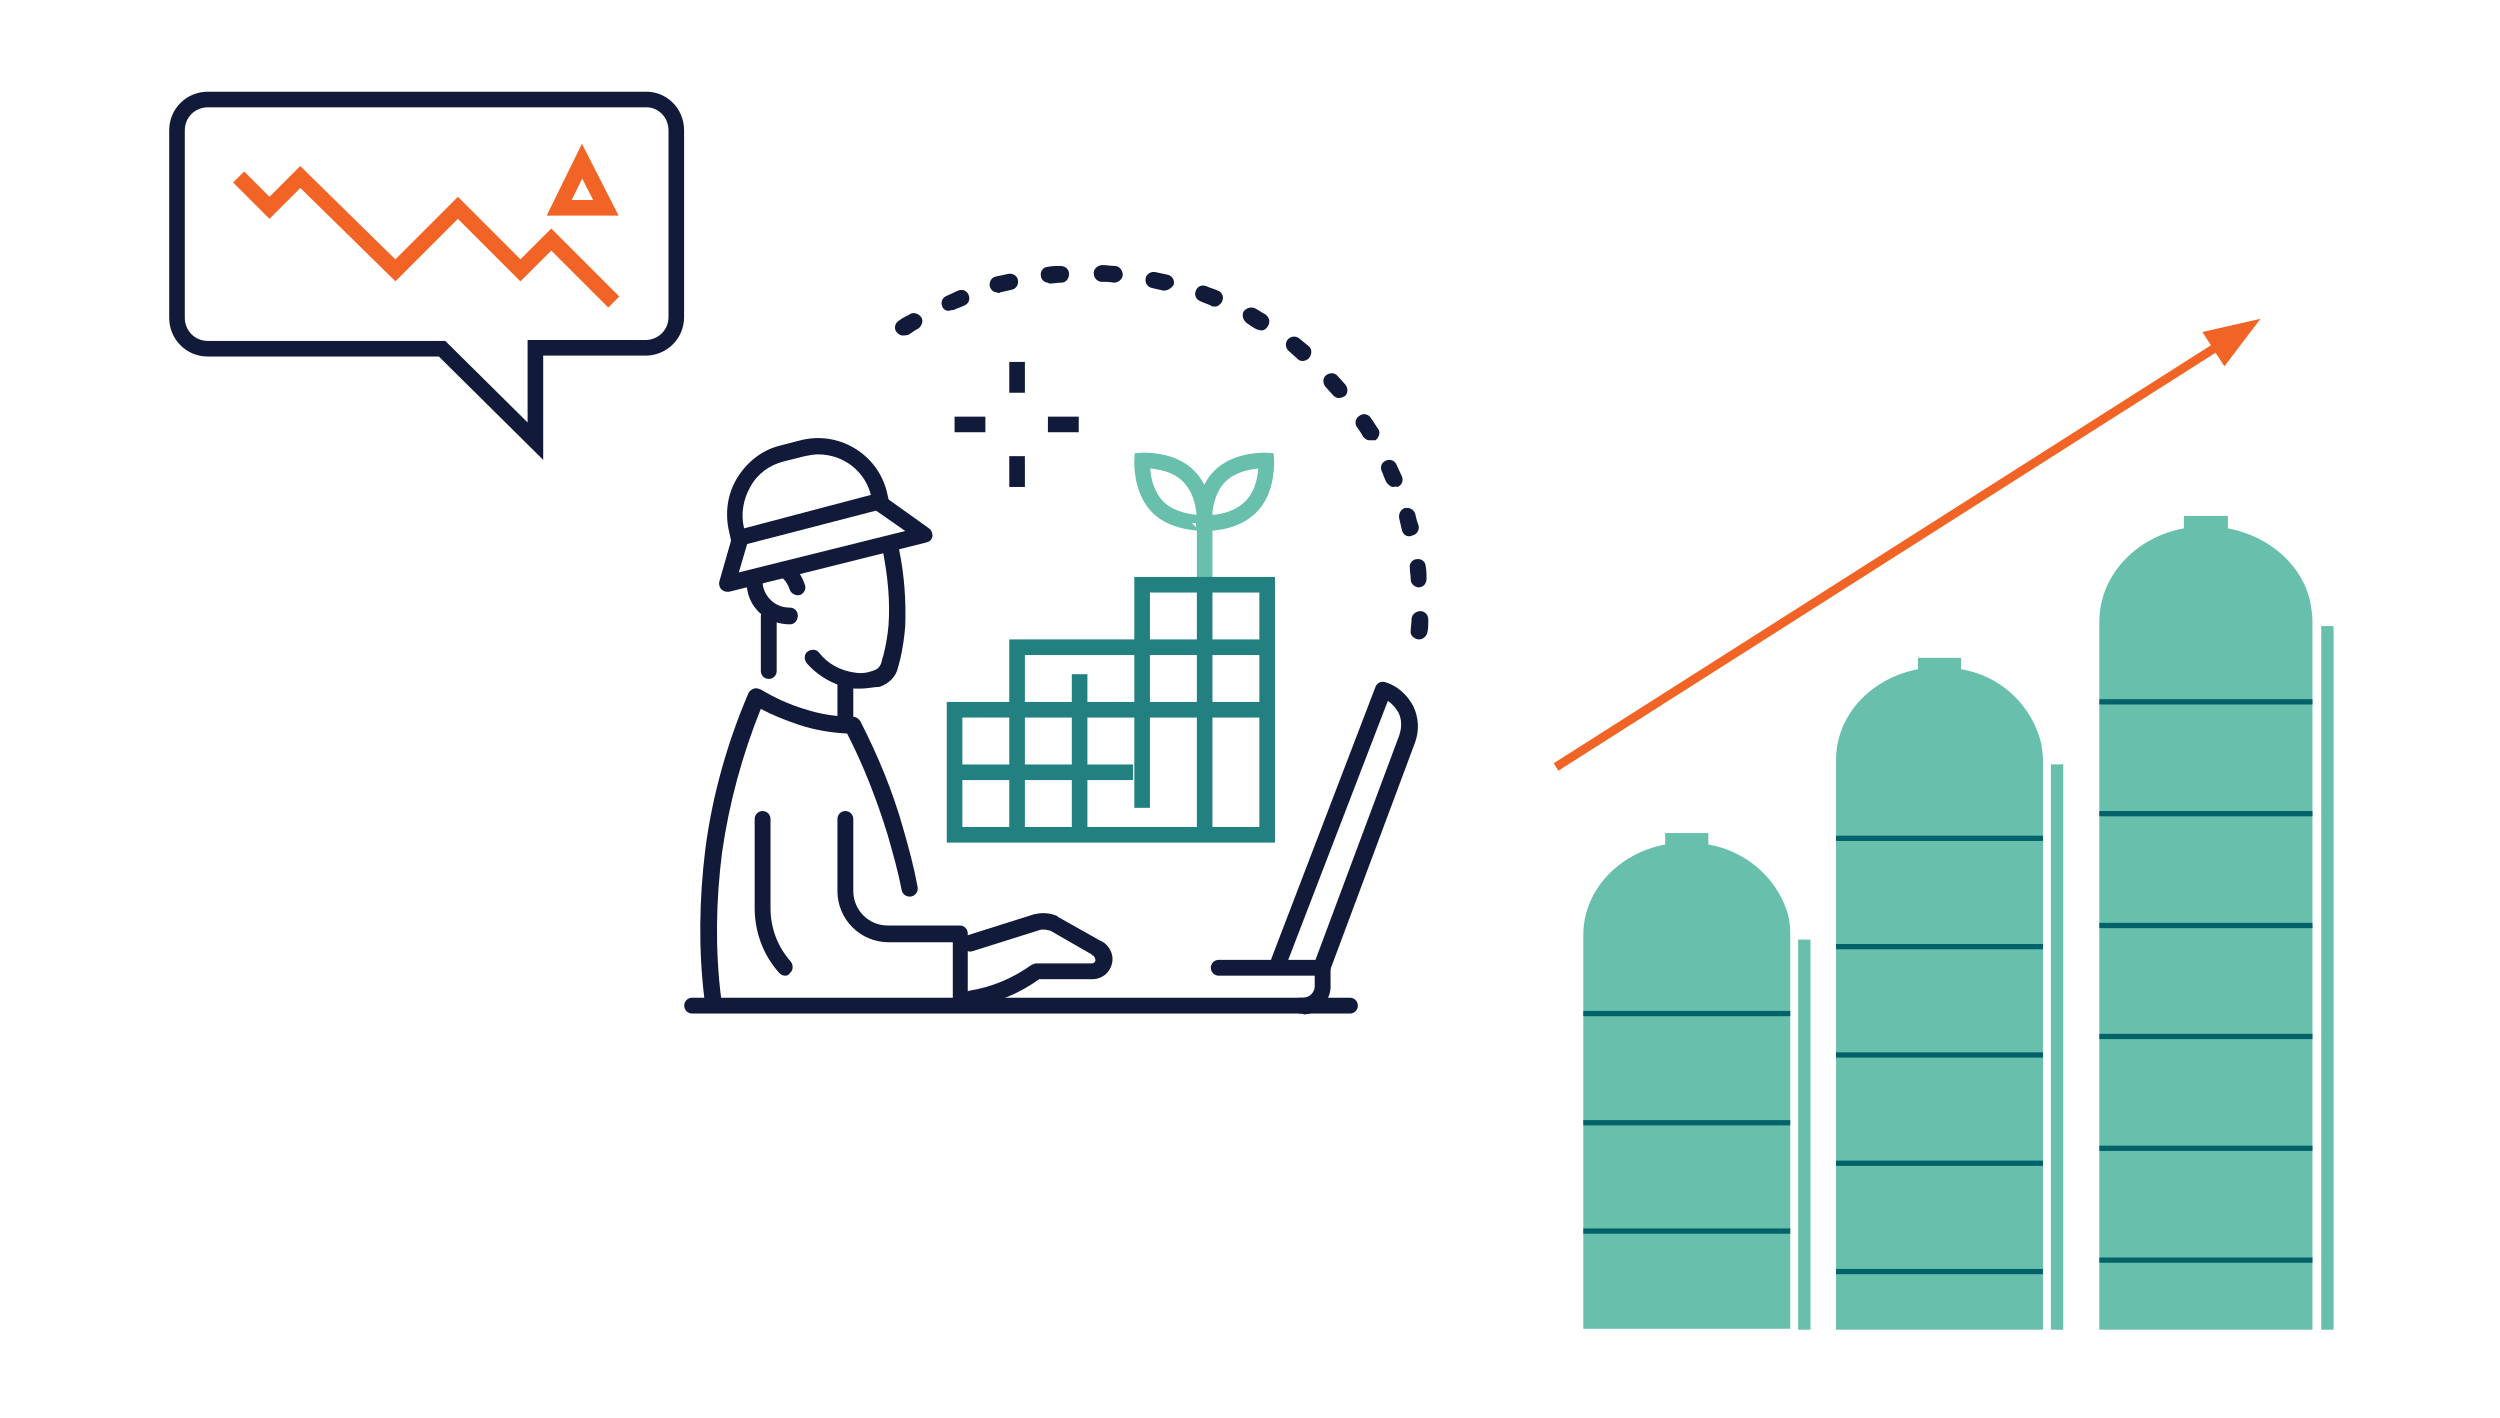 <?xml version="1.0" encoding="utf-8"?>
<!-- Generator: Adobe Illustrator 25.2.3, SVG Export Plug-In . SVG Version: 6.00 Build 0)  -->
<svg version="1.1" id="Layer_1" xmlns="http://www.w3.org/2000/svg" xmlns:xlink="http://www.w3.org/1999/xlink" x="0px" y="0px"
	 viewBox="0 0 283.9 161" style="enable-background:new 0 0 283.9 161;" xml:space="preserve">
<rect x="18.9" y="10" style="fill:none;" width="259" height="141"/>
<g>
	<path id="Path_1382" style="fill:#67BFAC;" d="M194,95.9v-1.3h-4.9v1.3c-5.3,1-9.3,5.2-9.3,10.3l0,0v44.7h23.5v-44.8
		c0-0.9-0.1-1.9-0.4-2.7C201.6,99.5,198.1,96.6,194,95.9"/>
</g>
<path id="Path_1384" style="fill:#67BFAC;" d="M204.2,151h1.4v-44.3h-1.4V151z"/>
<path id="Path_1385" style="fill:#036269;" d="M179.8,115.4h23.5v-0.6h-23.5V115.4z"/>
<path id="Path_1386" style="fill:#036269;" d="M179.8,127.8h23.5v-0.6h-23.5V127.8z"/>
<path id="Path_1387" style="fill:#036269;" d="M179.8,140.1h23.5v-0.6h-23.5V140.1z"/>
<g>
	<path id="Path_1389" style="fill:#67BFAC;" d="M222.7,76v-1.3h-4.9V76c-5.3,1-9.3,5.2-9.3,10.3l0,0V151H232V86.3l0,0
		c0-0.6-0.1-1.2-0.2-1.9C230.7,80,227.1,76.7,222.7,76"/>
</g>
<path id="Path_1391" style="fill:#67BFAC;" d="M232.9,151h1.4V86.8h-1.4V151z"/>
<path id="Path_1392" style="fill:#036269;" d="M208.5,95.5H232v-0.6h-23.5V95.5z"/>
<path id="Path_1393" style="fill:#036269;" d="M208.5,107.8H232v-0.6h-23.5V107.8z"/>
<path id="Path_1394" style="fill:#036269;" d="M208.5,120.1H232v-0.6h-23.5V120.1z"/>
<path id="Path_1395" style="fill:#036269;" d="M208.5,132.4H232v-0.6h-23.5V132.4z"/>
<path id="Path_1396" style="fill:#036269;" d="M208.5,144.7H232v-0.6h-23.5V144.7z"/>
<g>
	<path id="Path_1398" style="fill:#67BFAC;" d="M253,60v-1.4h-5V60c-5.5,1-9.6,5.4-9.6,10.6c0,0,0,0,0,0.1V151h24.2V70.6
		c0,0,0,0,0-0.1c0-0.6-0.1-1.3-0.2-1.9C261.6,64.3,257.8,60.9,253,60"/>
</g>
<path id="Path_1400" style="fill:#67BFAC;" d="M263.6,151h1.4V71.1h-1.4V151z"/>
<path id="Path_1401" style="fill:#036269;" d="M238.4,80h24.2v-0.6h-24.2V80z"/>
<path id="Path_1402" style="fill:#036269;" d="M238.4,92.7h24.2v-0.6h-24.2V92.7z"/>
<path id="Path_1403" style="fill:#036269;" d="M238.4,105.4h24.2v-0.6h-24.2V105.4z"/>
<path id="Path_1404" style="fill:#036269;" d="M238.4,118h24.2v-0.6h-24.2V118z"/>
<path id="Path_1405" style="fill:#036269;" d="M238.4,130.7h24.2v-0.6h-24.2V130.7z"/>
<path id="Path_1406" style="fill:#036269;" d="M238.4,143.4h24.2v-0.6h-24.2V143.4z"/>
<path id="Path_1407" style="fill:none;stroke:#F26425;" d="M176.7,87.1l76.1-48.4"/>
<path id="Path_1408" style="fill:#F26425;" d="M256.7,36.2l-6.6,1.5l2.5,3.9L256.7,36.2z"/>
<g>
	<path id="Path_1409" style="fill:#111B39;" d="M161,72.6c-0.5-0.1-0.9-0.5-0.8-1c0-0.4,0.1-0.9,0.1-1.3c0-0.5,0.5-0.9,1-0.9l0,0
		c0.5,0,0.9,0.4,0.9,1l0,0c0,0.5,0,0.9-0.1,1.4C162,72.3,161.5,72.7,161,72.6L161,72.6 M161,66.7c-0.4-0.1-0.8-0.4-0.8-0.9
		c0-0.4-0.1-0.9-0.1-1.3c-0.1-0.5,0.3-1,0.8-1c0.5-0.1,1,0.3,1,0.8c0.1,0.5,0.1,0.9,0.1,1.4s-0.3,1-0.9,1l0,0
		C161.1,66.7,161,66.7,161,66.7 M160,60.9c-0.4,0-0.7-0.3-0.8-0.7s-0.2-0.9-0.3-1.3c-0.1-0.5,0.1-1,0.6-1.2l0,0
		c0.5-0.1,1,0.1,1.2,0.6l0,0c0.1,0.4,0.2,0.9,0.4,1.4c0.1,0.5-0.2,1-0.7,1.1C160.2,60.9,160.1,60.9,160,60.9 M158.2,55.3
		c-0.3,0-0.6-0.3-0.8-0.6c-0.2-0.4-0.3-0.8-0.5-1.2c-0.2-0.5,0-1,0.5-1.2s1,0,1.2,0.5c0.2,0.4,0.4,0.9,0.6,1.3c0.2,0.5,0,1-0.5,1.2
		C158.5,55.2,158.4,55.3,158.2,55.3 M155.5,50c-0.3,0-0.5-0.2-0.7-0.4c-0.2-0.4-0.5-0.8-0.7-1.1c-0.3-0.4-0.2-1,0.3-1.3l0,0
		c0.4-0.3,1-0.2,1.3,0.3l0,0c0.3,0.4,0.5,0.8,0.8,1.2s0.1,1-0.3,1.3l0,0C155.9,50,155.7,50,155.5,50 M152,45.2
		c-0.2,0-0.4-0.1-0.6-0.3c-0.3-0.3-0.6-0.7-0.9-1c-0.3-0.4-0.3-1,0.1-1.3c0.4-0.3,1-0.3,1.3,0.1l0,0c0.3,0.3,0.6,0.7,0.9,1
		c0.3,0.4,0.3,1-0.1,1.3C152.5,45.1,152.3,45.2,152,45.2 M102.5,38.1c-0.3,0-0.5-0.2-0.7-0.4c-0.3-0.4-0.2-1,0.3-1.3
		c0.4-0.3,0.8-0.5,1.2-0.7c0.4-0.3,1-0.1,1.3,0.3l0,0c0.3,0.4,0.1,1-0.3,1.3c-0.4,0.2-0.8,0.5-1.1,0.7
		C102.9,38.1,102.7,38.1,102.5,38.1 M147.9,41c-0.2,0-0.4-0.1-0.5-0.2c-0.3-0.3-0.7-0.6-1-0.9c-0.4-0.3-0.5-0.9-0.2-1.3
		c0.3-0.4,0.9-0.5,1.3-0.2l0,0c0.4,0.3,0.7,0.6,1.1,0.9c0.4,0.3,0.4,0.9,0.1,1.3l0,0C148.5,40.9,148.1,41,147.9,41 M107.7,35.3
		c-0.3,0-0.6-0.2-0.7-0.5c-0.2-0.5,0-1,0.5-1.2c0.4-0.2,0.9-0.4,1.3-0.6c0.5-0.2,1,0,1.2,0.5l0,0c0.2,0.5,0,1-0.5,1.2l0,0
		c-0.4,0.2-0.8,0.3-1.2,0.5C108,35.2,107.8,35.3,107.7,35.3 M143.1,37.5c-0.1,0-0.3-0.1-0.4-0.1c-0.4-0.2-0.8-0.5-1.1-0.7
		c-0.4-0.3-0.6-0.8-0.4-1.3c0.3-0.4,0.8-0.6,1.3-0.4c0.4,0.2,0.8,0.5,1.2,0.7c0.4,0.3,0.6,0.8,0.3,1.3
		C143.8,37.4,143.4,37.6,143.1,37.5 M113.2,33.2c-0.4,0-0.7-0.3-0.8-0.7c-0.1-0.5,0.2-1,0.7-1.1s0.9-0.2,1.4-0.3
		c0.5-0.1,1,0.2,1.1,0.7c0.1,0.5-0.2,1-0.7,1.1l0,0c-0.4,0.1-0.9,0.2-1.3,0.3C113.5,33.3,113.4,33.3,113.2,33.2 M137.8,34.8
		c-0.1,0-0.2,0-0.3-0.1c-0.4-0.2-0.8-0.3-1.2-0.5c-0.5-0.2-0.7-0.7-0.5-1.2c0.2-0.5,0.7-0.7,1.2-0.5c0.4,0.2,0.9,0.3,1.3,0.5
		c0.5,0.2,0.7,0.7,0.5,1.2C138.6,34.6,138.2,34.9,137.8,34.8 M119,32.1c-0.4,0-0.8-0.4-0.8-0.8c-0.1-0.5,0.3-1,0.8-1
		c0.5-0.1,0.9-0.1,1.4-0.1s1,0.3,1,0.9l0,0c0,0.5-0.3,1-0.9,1l0,0c-0.4,0-0.9,0.1-1.3,0.1C119.2,32.2,119.1,32.2,119,32.1 M132.2,33
		h-0.1c-0.4-0.1-0.9-0.2-1.3-0.3c-0.5-0.1-0.8-0.6-0.7-1.1l0,0c0.1-0.5,0.6-0.8,1.1-0.7l0,0c0.5,0.1,0.9,0.2,1.4,0.3
		c0.5,0.1,0.8,0.6,0.7,1.1l0,0C133.1,32.7,132.6,33,132.2,33 M125,32c-0.5-0.1-0.8-0.5-0.8-1s0.5-0.9,1-0.9l0,0
		c0.5,0,0.9,0.1,1.4,0.1s0.9,0.5,0.9,1l0,0c0,0.5-0.5,0.9-1,0.9C125.9,32,125.5,32,125,32L125,32"/>
	<path id="Path_1410" style="fill:#111B39;" d="M80.9,114.3c-0.5,0-0.9-0.4-0.9-0.8c-0.7-5.7-0.6-11.4,0.1-17.1
		c0.8-6.1,2.5-12.1,4.9-17.7c0.1-0.2,0.3-0.4,0.6-0.5c0.3-0.1,0.5,0,0.8,0.1c1.5,0.9,3.2,1.7,4.9,2.2c1.8,0.6,3.7,0.9,5.6,0.9
		c0.3,0,0.6,0.2,0.8,0.5c2,3.9,3.7,8,4.9,12.3c0.6,2.1,1.2,4.3,1.6,6.5c0.1,0.5-0.2,1-0.7,1.1s-1-0.2-1.1-0.7l0,0
		c-0.4-2.1-1-4.2-1.6-6.3c-1.2-3.9-2.7-7.8-4.6-11.5c-1.9-0.1-3.7-0.4-5.5-1c-1.5-0.5-3-1.1-4.3-1.8c-2.1,5.2-3.6,10.7-4.4,16.3
		c-0.7,5.5-0.8,11.1-0.1,16.6c0.1,0.5-0.3,1-0.8,1l0,0C81,114.3,80.9,114.3,80.9,114.3"/>
	<path id="Path_1411" style="fill:#111B39;" d="M97.7,78.2c-0.2,0-0.4,0-0.6,0C95,78,93,76.9,91.6,75.3c-0.3-0.4-0.3-1,0.1-1.3
		c0.4-0.3,1-0.3,1.3,0.1l0,0c1,1.3,2.5,2.1,4.2,2.3c0.7,0.1,1.4,0,2.1-0.3c0.4-0.1,0.7-0.5,0.8-0.9c0.1-0.3,0.1-0.5,0.2-0.7
		c0.3-1.2,0.5-2.3,0.6-3.5c0.2-2.8-0.1-5.5-0.6-8.2c-0.1-0.5,0.2-1,0.7-1.1l0,0c0.5-0.1,1,0.2,1.1,0.7c0.6,2.9,0.8,5.8,0.7,8.7
		c-0.1,1.3-0.3,2.6-0.6,3.9c-0.1,0.2-0.1,0.5-0.2,0.7c-0.2,1.1-1,1.9-2.1,2.3C99.3,78,98.5,78.2,97.7,78.2"/>
	<path id="Path_1412" style="fill:#111B39;" d="M89.7,70.9c-1.2,0-2.3-0.4-3.2-1.1c-1.2-1-1.8-2.4-1.7-4c0.1-0.5,0.5-0.9,1-0.8
		c0.5,0.1,0.9,0.5,0.8,1c0,0.9,0.4,1.7,1.1,2.3c0.6,0.5,1.3,0.7,2,0.7c0.5,0,0.9,0.4,0.9,0.9C90.6,70.5,90.2,70.9,89.7,70.9"/>
	<path id="Path_1413" style="fill:#111B39;" d="M90.6,67.6c-0.4,0-0.8-0.3-0.9-0.6c-0.2-0.6-0.5-1.1-1-1.5c-0.4-0.3-0.4-0.9-0.1-1.3
		l0,0c0.3-0.4,0.9-0.4,1.3-0.1l0,0c0.7,0.6,1.2,1.4,1.5,2.3c0.2,0.5-0.1,1-0.6,1.2l0,0C90.8,67.5,90.7,67.6,90.6,67.6"/>
	<path id="Path_1414" style="fill:#111B39;" d="M87.3,77.1c-0.5,0-0.9-0.4-0.9-0.9V70c0-0.5,0.4-0.9,0.9-0.9s0.9,0.4,0.9,0.9l0,0
		v6.2C88.2,76.7,87.8,77.1,87.3,77.1"/>
	<path id="Path_1415" style="fill:#111B39;" d="M109.1,114.5c-0.5,0-0.9-0.4-0.9-0.9V107h-7.3c-3.2,0-5.8-2.6-5.8-5.8V93
		c0-0.5,0.4-0.9,0.9-0.9l0,0c0.5,0,0.9,0.4,0.9,0.9v8.2c0,2.1,1.7,3.9,3.9,3.9h8.2c0.5,0,0.9,0.4,0.9,0.9l0,0v7.5
		C110,114,109.6,114.5,109.1,114.5"/>
	<path id="Path_1416" style="fill:#111B39;" d="M89.2,110.8c-0.3,0-0.5-0.1-0.7-0.3c-1.8-2-2.8-4.6-2.8-7.4V93
		c0-0.5,0.4-0.9,0.9-0.9s0.9,0.4,0.9,0.9v10.1c0,2.3,0.8,4.4,2.3,6.1c0.3,0.4,0.3,1-0.1,1.3l0,0C89.6,110.7,89.4,110.8,89.2,110.8"
		/>
	<path id="Path_1417" style="fill:#111B39;" d="M147.7,115.1c-0.5,0-0.9-0.4-0.9-0.9s0.4-0.9,0.9-0.9c0.8,0.1,1.5-0.4,1.6-1.2
		c0-0.1,0-0.2,0-0.4v-0.9h-10.9c-0.5,0-0.9-0.4-0.9-0.9s0.4-0.9,0.9-0.9h11.8c0.5,0,0.9,0.4,0.9,0.9v1.9c0.1,1.8-1.3,3.3-3,3.4
		C147.9,115.1,147.8,115.1,147.7,115.1"/>
	<path id="Path_1418" style="fill:#111B39;" d="M110.2,114.4c-0.5,0-0.9-0.3-0.9-0.8c-0.1-0.5,0.3-1,0.8-1.1c2.5-0.4,4.9-1.4,7-2.9
		c0.2-0.1,0.4-0.2,0.6-0.2h6.3c0.2,0,0.3-0.1,0.4-0.3c0-0.2-0.1-0.5-0.3-0.6c0,0-0.1,0-0.1-0.1l-4.7-2.7c-0.4-0.1-0.8-0.2-1.2-0.1
		l-7.6,2.4c-0.5,0.2-1-0.1-1.2-0.6s0.1-1,0.6-1.2l0,0l7.6-2.4c0,0,0,0,0.1,0c0.8-0.2,1.7-0.1,2.4,0.2c0,0,0.1,0,0.1,0.1l4.8,2.7
		c1,0.4,1.6,1.5,1.4,2.5c-0.2,1.1-1.1,1.9-2.3,1.9h-6c-2.2,1.6-4.8,2.7-7.6,3.1C110.3,114.4,110.2,114.4,110.2,114.4"/>
	<path id="Path_1419" style="fill:#111B39;" d="M153.3,115.1H78.6c-0.5,0-0.9-0.4-0.9-0.9s0.4-0.9,0.9-0.9h74.7
		c0.5,0,0.9,0.4,0.9,0.9C154.2,114.7,153.8,115.1,153.3,115.1L153.3,115.1"/>
	<path id="Path_1420" style="fill:#111B39;" d="M96,82.7c-0.5,0-0.9-0.4-0.9-0.9v-4.4c0-0.5,0.4-0.9,0.9-0.9s0.9,0.4,0.9,0.9l0,0
		v4.4C96.9,82.3,96.5,82.7,96,82.7"/>
	<path id="Path_1421" style="fill:#111B39;" d="M150,110.8c-0.1,0-0.2,0-0.3-0.1c-0.5-0.2-0.7-0.7-0.5-1.2l9.7-26
		c0.3-0.9,0.3-1.8-0.1-2.6c-0.3-0.5-0.7-1-1.2-1.3l-11.5,29.9c-0.2,0.5-0.7,0.7-1.2,0.5s-0.7-0.7-0.5-1.2L156.2,78
		c0.2-0.5,0.7-0.7,1.2-0.5c1.3,0.4,2.4,1.4,3.1,2.7c0.6,1.3,0.7,2.7,0.2,4.1l-9.7,26C150.8,110.5,150.4,110.8,150,110.8"/>
	<path id="Path_1422" style="fill:#111B39;" d="M82.6,67.2c-0.3,0-0.5-0.1-0.7-0.3s-0.3-0.6-0.2-0.9l1.4-4.9
		c0.1-0.5,0.7-0.8,1.2-0.6c0.5,0.1,0.8,0.7,0.6,1.1l-1,3.4l18.9-4.7L99.5,58c-0.4-0.3-0.5-0.9-0.2-1.3c0.3-0.4,0.9-0.5,1.3-0.2
		l4.9,3.5c0.3,0.2,0.4,0.6,0.4,0.9c-0.1,0.4-0.3,0.6-0.7,0.7l-22.4,5.6C82.7,67.2,82.6,67.2,82.6,67.2"/>
	<path id="Path_1423" style="fill:#111B39;" d="M83.9,62c-0.2,0-0.3,0-0.5-0.1S83,61.6,83,61.3l-0.2-0.9c-0.5-2.1-0.2-4.3,0.9-6.1
		s2.8-3.2,4.9-3.7l2.3-0.6c4.3-1.1,8.7,1.5,9.8,5.8l0.2,0.9c0.1,0.2,0,0.5-0.1,0.7s-0.3,0.4-0.6,0.4L84,62C84,62,84,62,83.9,62
		 M92.9,51.6c-0.5,0-1,0.1-1.5,0.2L89,52.4c-1.6,0.4-3,1.4-3.8,2.9c-0.8,1.4-1.1,3.1-0.7,4.7l14.4-3.8
		C98.2,53.5,95.8,51.6,92.9,51.6"/>
	<path id="Path_1424" style="fill:none;stroke:#67BFAC;stroke-width:1.773;stroke-miterlimit:10;" d="M136.8,66.5v-9 M138.5,54.1
		c2-2,5.3-1.8,5.3-1.8s0.2,3.4-1.8,5.3c-2,2-5.3,1.8-5.3,1.8S136.6,56,138.5,54.1z M131.5,57.6c-2-2-1.8-5.3-1.8-5.3
		s3.4-0.2,5.3,1.8c2,2,1.8,5.3,1.8,5.3S133.4,59.5,131.5,57.6z"/>
</g>
<path id="Path_1426" style="fill:none;stroke:#111B39;stroke-width:1.773;stroke-miterlimit:10;" d="M108.4,48.2h3.5 M115.5,41.1
	v3.5 M119,48.2h3.5 M115.5,55.3v-3.5"/>
<path id="Path_1427" style="fill:none;stroke:#238080;stroke-width:1.773;stroke-miterlimit:10;" d="M115.5,94.8V80.6"/>
<path id="Path_1428" style="fill:none;stroke:#238080;stroke-width:1.773;stroke-miterlimit:10;stroke-dasharray:0,0,18.238,0,0,18.238;" d="
	M122.6,94.8V73.5"/>
<path id="Path_1429" style="fill:none;stroke:#238080;stroke-width:1.773;stroke-miterlimit:10;stroke-dasharray:0,0,18.238,0,0,18.238;" d="
	M129.7,73.5v21.3"/>
<path id="Path_1430" style="fill:none;stroke:#238080;stroke-width:1.773;stroke-miterlimit:10;" d="M136.8,94.8V66.5"/>
<path id="Path_1431" style="fill:none;stroke:#238080;stroke-width:1.773;stroke-miterlimit:10;stroke-dasharray:0,0,20.264,0,0,20.264;" d="
	M108.4,87.7h35.5"/>
<path id="Path_1432" style="fill:none;stroke:#238080;stroke-width:1.773;stroke-miterlimit:10;" d="M115.5,80.6h28.4"/>
<path id="Path_1433" style="fill:none;stroke:#238080;stroke-width:1.773;stroke-miterlimit:10;stroke-dasharray:0,0,17.225,0,0,17.225;" d="
	M129.7,73.5h14.2"/>
<path id="Path_1434" style="fill:none;stroke:#238080;stroke-width:1.773;stroke-miterlimit:10;" d="M115.5,73.5h14.2v-7.1h14.2
	v28.4h-35.5V80.6h7.1V73.5z"/>
<g>
	<path id="Path_1435" style="fill:none;stroke:#111B39;stroke-width:1.772;stroke-miterlimit:10;" d="M76.8,14.8V36
		c0,2-1.6,3.5-3.5,3.5l0,0H60.8v10.6L50.2,39.6H23.6c-2,0-3.5-1.6-3.5-3.5V14.8c0-2,1.6-3.5,3.5-3.5h49.6
		C75.2,11.2,76.8,12.8,76.8,14.8z"/>
</g>
<path id="Path_1437" style="fill:none;stroke:#F26425;stroke-width:1.772;stroke-miterlimit:10;" d="M27.1,20.1l3.5,3.5l3.5-3.5
	l10.8,10.6l7.1-7.1l7.1,7.1l3.5-3.5l7.1,7.1 M66.1,18.3l2.7,5.3h-5.3L66.1,18.3z"/>
</svg>
